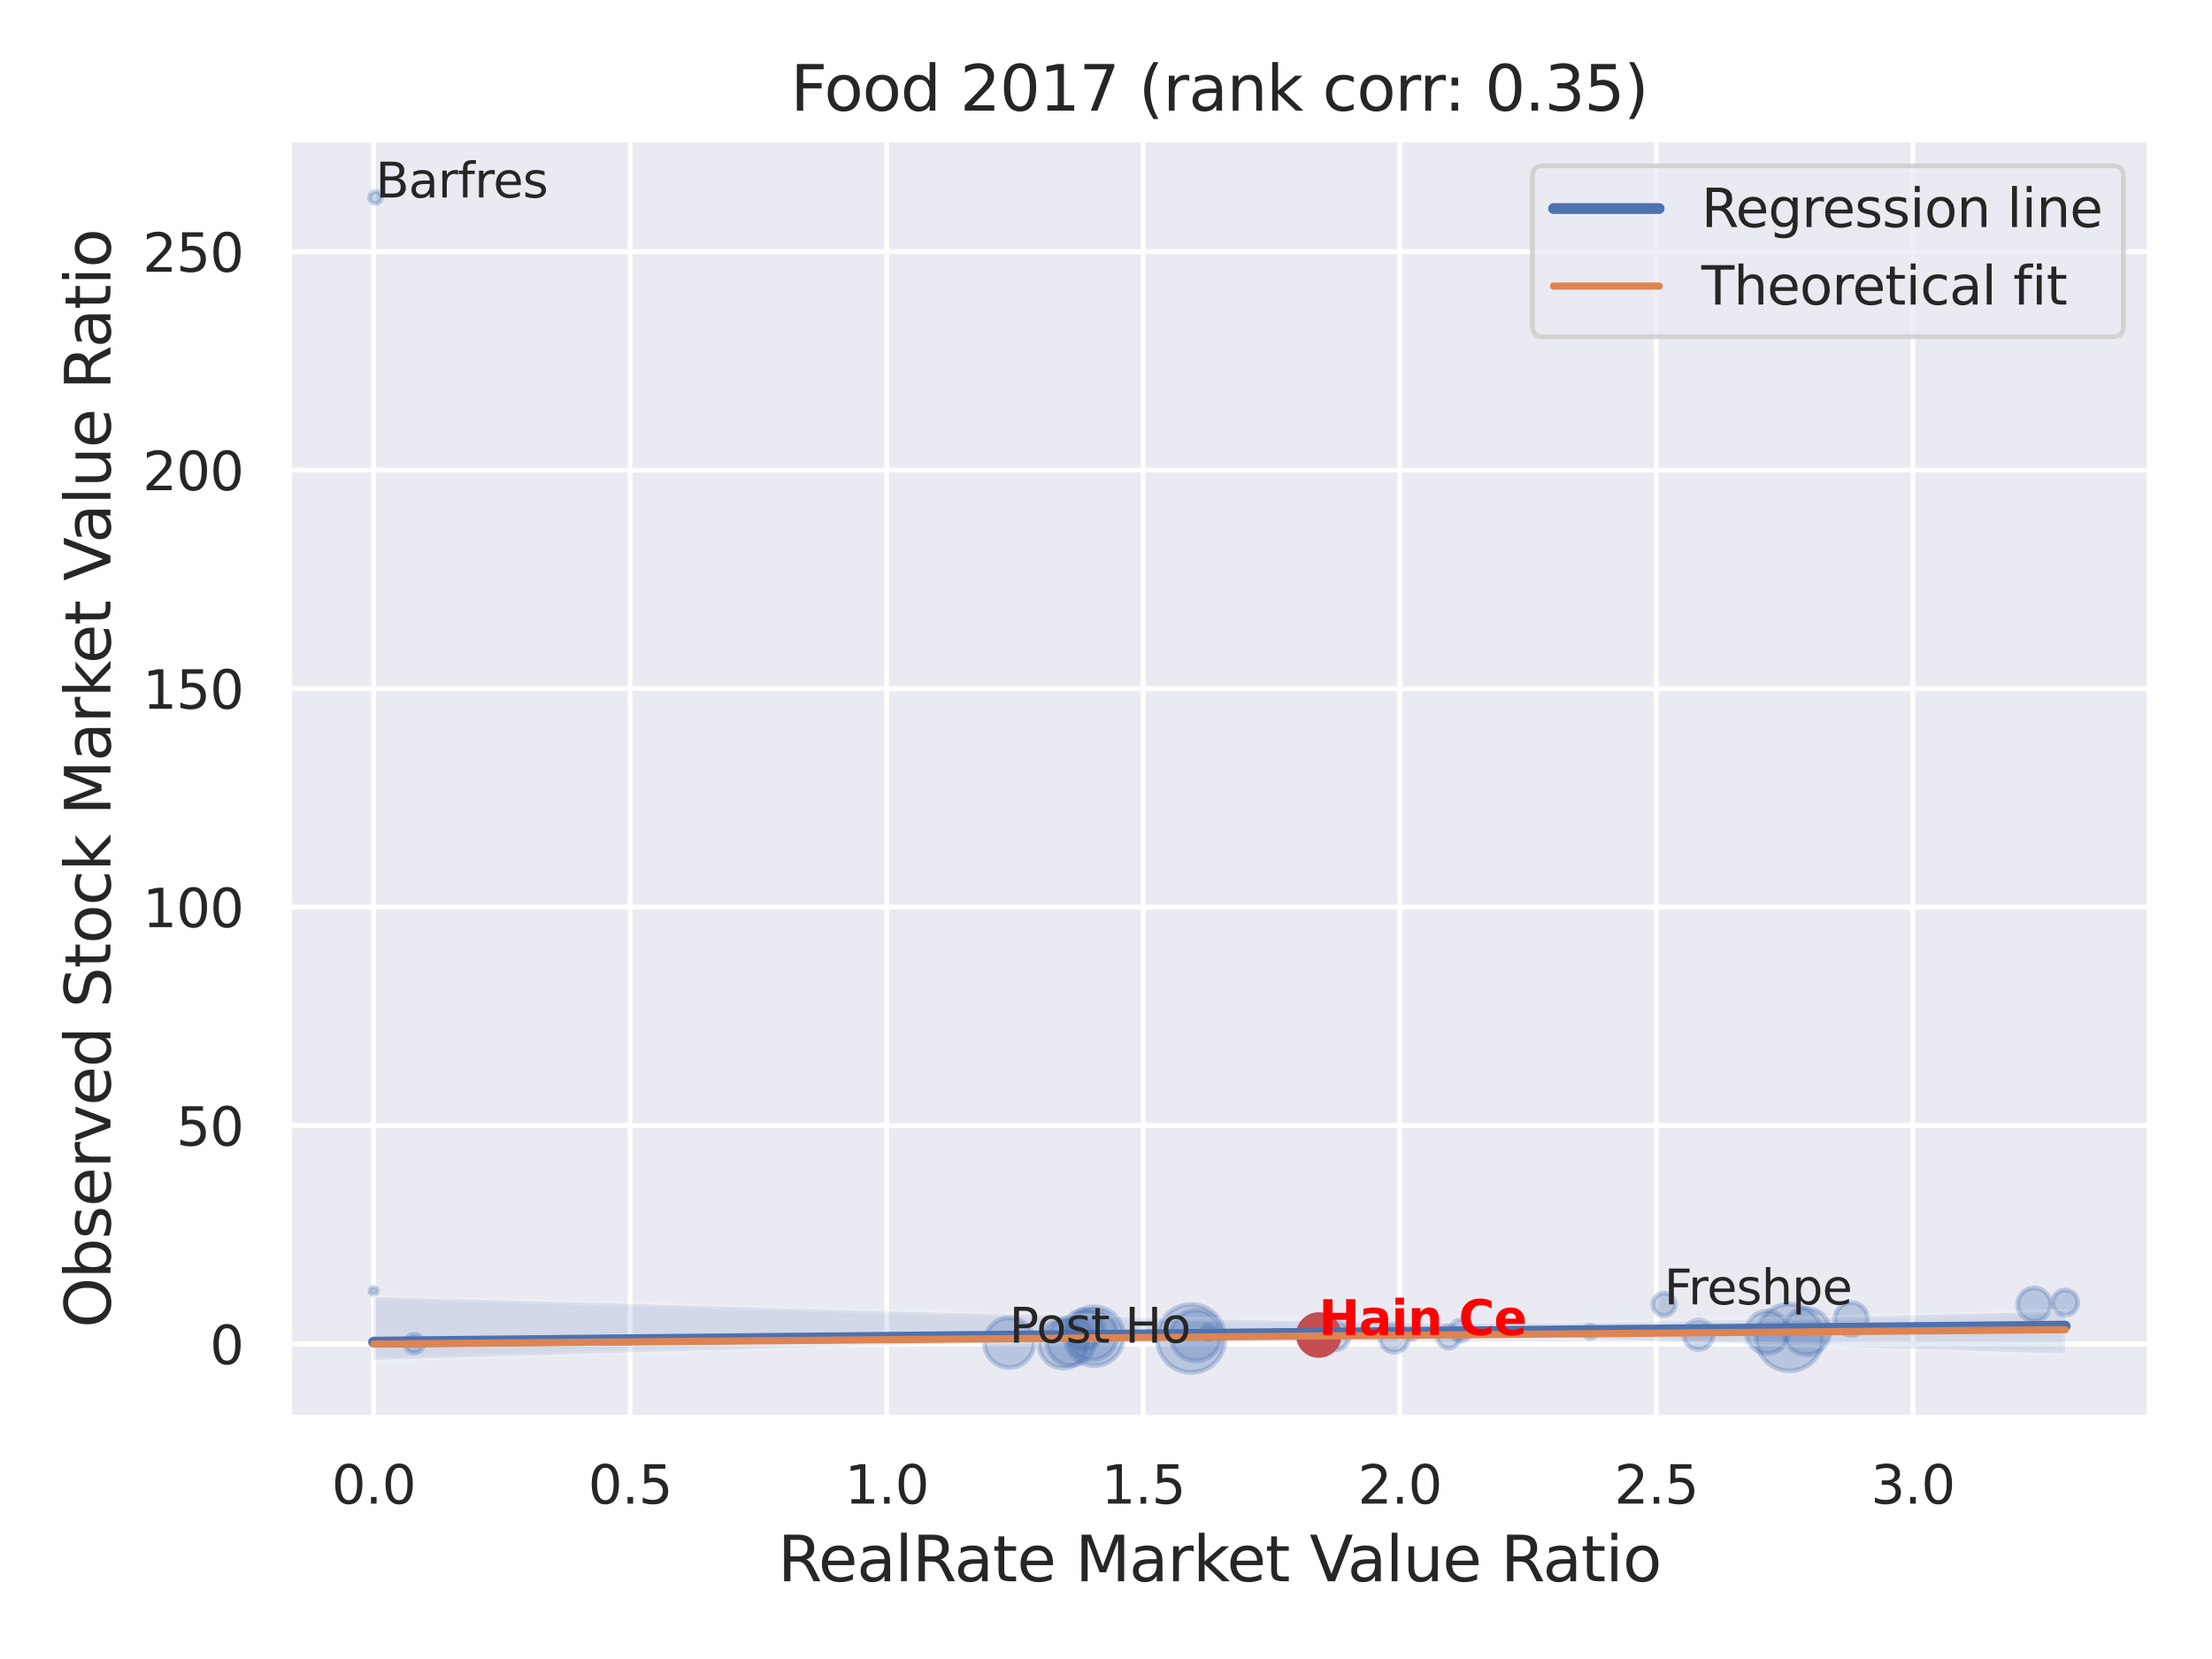 <?xml version="1.0" encoding="utf-8" standalone="no"?>
<!DOCTYPE svg PUBLIC "-//W3C//DTD SVG 1.1//EN"
  "http://www.w3.org/Graphics/SVG/1.1/DTD/svg11.dtd">
<svg xmlns:xlink="http://www.w3.org/1999/xlink" width="460.8pt" height="345.6pt" viewBox="0 0 460.8 345.6" xmlns="http://www.w3.org/2000/svg" version="1.1">
 <defs>
  <style type="text/css">*{stroke-linejoin: round; stroke-linecap: butt}</style>
 </defs>
 <g id="figure_1">
  <g id="patch_1">
   <path d="M 0 345.6 
L 460.8 345.6 
L 460.8 0 
L 0 0 
z
" style="fill: #ffffff"/>
  </g>
  <g id="axes_1">
   <g id="patch_2">
    <path d="M 60.21 295.38 
L 447.84 295.38 
L 447.84 29.04 
L 60.21 29.04 
z
" style="fill: #eaeaf2"/>
   </g>
   <g id="matplotlib.axis_1">
    <g id="xtick_1">
     <g id="line2d_1">
      <path d="M 77.83 295.38 
L 77.83 29.04 
" clip-path="url(#pb8ec67cb0b)" style="fill: none; stroke: #ffffff; stroke-linecap: round"/>
     </g>
     <g id="text_1">
      <!-- 0.0 -->
      <g style="fill: #262626" transform="translate(69.083 313.238) scale(0.11 -0.11)">
       <defs>
        <path id="DejaVuSans-30" d="M 2034 4250 
Q 1547 4250 1301 3770 
Q 1056 3291 1056 2328 
Q 1056 1369 1301 889 
Q 1547 409 2034 409 
Q 2525 409 2770 889 
Q 3016 1369 3016 2328 
Q 3016 3291 2770 3770 
Q 2525 4250 2034 4250 
z
M 2034 4750 
Q 2819 4750 3233 4129 
Q 3647 3509 3647 2328 
Q 3647 1150 3233 529 
Q 2819 -91 2034 -91 
Q 1250 -91 836 529 
Q 422 1150 422 2328 
Q 422 3509 836 4129 
Q 1250 4750 2034 4750 
z
" transform="scale(0.016)"/>
        <path id="DejaVuSans-2e" d="M 684 794 
L 1344 794 
L 1344 0 
L 684 0 
L 684 794 
z
" transform="scale(0.016)"/>
       </defs>
       <use xlink:href="#DejaVuSans-30"/>
       <use xlink:href="#DejaVuSans-2e" x="63.623"/>
       <use xlink:href="#DejaVuSans-30" x="95.41"/>
      </g>
     </g>
    </g>
    <g id="xtick_2">
     <g id="line2d_2">
      <path d="M 131.271 295.38 
L 131.271 29.04 
" clip-path="url(#pb8ec67cb0b)" style="fill: none; stroke: #ffffff; stroke-linecap: round"/>
     </g>
     <g id="text_2">
      <!-- 0.5 -->
      <g style="fill: #262626" transform="translate(122.524 313.238) scale(0.11 -0.11)">
       <defs>
        <path id="DejaVuSans-35" d="M 691 4666 
L 3169 4666 
L 3169 4134 
L 1269 4134 
L 1269 2991 
Q 1406 3038 1543 3061 
Q 1681 3084 1819 3084 
Q 2600 3084 3056 2656 
Q 3513 2228 3513 1497 
Q 3513 744 3044 326 
Q 2575 -91 1722 -91 
Q 1428 -91 1123 -41 
Q 819 9 494 109 
L 494 744 
Q 775 591 1075 516 
Q 1375 441 1709 441 
Q 2250 441 2565 725 
Q 2881 1009 2881 1497 
Q 2881 1984 2565 2268 
Q 2250 2553 1709 2553 
Q 1456 2553 1204 2497 
Q 953 2441 691 2322 
L 691 4666 
z
" transform="scale(0.016)"/>
       </defs>
       <use xlink:href="#DejaVuSans-30"/>
       <use xlink:href="#DejaVuSans-2e" x="63.623"/>
       <use xlink:href="#DejaVuSans-35" x="95.41"/>
      </g>
     </g>
    </g>
    <g id="xtick_3">
     <g id="line2d_3">
      <path d="M 184.712 295.38 
L 184.712 29.04 
" clip-path="url(#pb8ec67cb0b)" style="fill: none; stroke: #ffffff; stroke-linecap: round"/>
     </g>
     <g id="text_3">
      <!-- 1.0 -->
      <g style="fill: #262626" transform="translate(175.965 313.238) scale(0.11 -0.11)">
       <defs>
        <path id="DejaVuSans-31" d="M 794 531 
L 1825 531 
L 1825 4091 
L 703 3866 
L 703 4441 
L 1819 4666 
L 2450 4666 
L 2450 531 
L 3481 531 
L 3481 0 
L 794 0 
L 794 531 
z
" transform="scale(0.016)"/>
       </defs>
       <use xlink:href="#DejaVuSans-31"/>
       <use xlink:href="#DejaVuSans-2e" x="63.623"/>
       <use xlink:href="#DejaVuSans-30" x="95.41"/>
      </g>
     </g>
    </g>
    <g id="xtick_4">
     <g id="line2d_4">
      <path d="M 238.153 295.38 
L 238.153 29.04 
" clip-path="url(#pb8ec67cb0b)" style="fill: none; stroke: #ffffff; stroke-linecap: round"/>
     </g>
     <g id="text_4">
      <!-- 1.5 -->
      <g style="fill: #262626" transform="translate(229.406 313.238) scale(0.11 -0.11)">
       <use xlink:href="#DejaVuSans-31"/>
       <use xlink:href="#DejaVuSans-2e" x="63.623"/>
       <use xlink:href="#DejaVuSans-35" x="95.41"/>
      </g>
     </g>
    </g>
    <g id="xtick_5">
     <g id="line2d_5">
      <path d="M 291.594 295.38 
L 291.594 29.04 
" clip-path="url(#pb8ec67cb0b)" style="fill: none; stroke: #ffffff; stroke-linecap: round"/>
     </g>
     <g id="text_5">
      <!-- 2.0 -->
      <g style="fill: #262626" transform="translate(282.847 313.238) scale(0.11 -0.11)">
       <defs>
        <path id="DejaVuSans-32" d="M 1228 531 
L 3431 531 
L 3431 0 
L 469 0 
L 469 531 
Q 828 903 1448 1529 
Q 2069 2156 2228 2338 
Q 2531 2678 2651 2914 
Q 2772 3150 2772 3378 
Q 2772 3750 2511 3984 
Q 2250 4219 1831 4219 
Q 1534 4219 1204 4116 
Q 875 4013 500 3803 
L 500 4441 
Q 881 4594 1212 4672 
Q 1544 4750 1819 4750 
Q 2544 4750 2975 4387 
Q 3406 4025 3406 3419 
Q 3406 3131 3298 2873 
Q 3191 2616 2906 2266 
Q 2828 2175 2409 1742 
Q 1991 1309 1228 531 
z
" transform="scale(0.016)"/>
       </defs>
       <use xlink:href="#DejaVuSans-32"/>
       <use xlink:href="#DejaVuSans-2e" x="63.623"/>
       <use xlink:href="#DejaVuSans-30" x="95.41"/>
      </g>
     </g>
    </g>
    <g id="xtick_6">
     <g id="line2d_6">
      <path d="M 345.035 295.38 
L 345.035 29.04 
" clip-path="url(#pb8ec67cb0b)" style="fill: none; stroke: #ffffff; stroke-linecap: round"/>
     </g>
     <g id="text_6">
      <!-- 2.5 -->
      <g style="fill: #262626" transform="translate(336.288 313.238) scale(0.11 -0.11)">
       <use xlink:href="#DejaVuSans-32"/>
       <use xlink:href="#DejaVuSans-2e" x="63.623"/>
       <use xlink:href="#DejaVuSans-35" x="95.41"/>
      </g>
     </g>
    </g>
    <g id="xtick_7">
     <g id="line2d_7">
      <path d="M 398.476 295.38 
L 398.476 29.04 
" clip-path="url(#pb8ec67cb0b)" style="fill: none; stroke: #ffffff; stroke-linecap: round"/>
     </g>
     <g id="text_7">
      <!-- 3.0 -->
      <g style="fill: #262626" transform="translate(389.729 313.238) scale(0.11 -0.11)">
       <defs>
        <path id="DejaVuSans-33" d="M 2597 2516 
Q 3050 2419 3304 2112 
Q 3559 1806 3559 1356 
Q 3559 666 3084 287 
Q 2609 -91 1734 -91 
Q 1441 -91 1130 -33 
Q 819 25 488 141 
L 488 750 
Q 750 597 1062 519 
Q 1375 441 1716 441 
Q 2309 441 2620 675 
Q 2931 909 2931 1356 
Q 2931 1769 2642 2001 
Q 2353 2234 1838 2234 
L 1294 2234 
L 1294 2753 
L 1863 2753 
Q 2328 2753 2575 2939 
Q 2822 3125 2822 3475 
Q 2822 3834 2567 4026 
Q 2313 4219 1838 4219 
Q 1578 4219 1281 4162 
Q 984 4106 628 3988 
L 628 4550 
Q 988 4650 1302 4700 
Q 1616 4750 1894 4750 
Q 2613 4750 3031 4423 
Q 3450 4097 3450 3541 
Q 3450 3153 3228 2886 
Q 3006 2619 2597 2516 
z
" transform="scale(0.016)"/>
       </defs>
       <use xlink:href="#DejaVuSans-33"/>
       <use xlink:href="#DejaVuSans-2e" x="63.623"/>
       <use xlink:href="#DejaVuSans-30" x="95.41"/>
      </g>
     </g>
    </g>
    <g id="text_8">
     <!-- RealRate Market Value Ratio -->
     <g style="fill: #262626" transform="translate(162.039 329.404) scale(0.13 -0.13)">
      <defs>
       <path id="DejaVuSans-52" d="M 2841 2188 
Q 3044 2119 3236 1894 
Q 3428 1669 3622 1275 
L 4263 0 
L 3584 0 
L 2988 1197 
Q 2756 1666 2539 1819 
Q 2322 1972 1947 1972 
L 1259 1972 
L 1259 0 
L 628 0 
L 628 4666 
L 2053 4666 
Q 2853 4666 3247 4331 
Q 3641 3997 3641 3322 
Q 3641 2881 3436 2590 
Q 3231 2300 2841 2188 
z
M 1259 4147 
L 1259 2491 
L 2053 2491 
Q 2509 2491 2742 2702 
Q 2975 2913 2975 3322 
Q 2975 3731 2742 3939 
Q 2509 4147 2053 4147 
L 1259 4147 
z
" transform="scale(0.016)"/>
       <path id="DejaVuSans-65" d="M 3597 1894 
L 3597 1613 
L 953 1613 
Q 991 1019 1311 708 
Q 1631 397 2203 397 
Q 2534 397 2845 478 
Q 3156 559 3463 722 
L 3463 178 
Q 3153 47 2828 -22 
Q 2503 -91 2169 -91 
Q 1331 -91 842 396 
Q 353 884 353 1716 
Q 353 2575 817 3079 
Q 1281 3584 2069 3584 
Q 2775 3584 3186 3129 
Q 3597 2675 3597 1894 
z
M 3022 2063 
Q 3016 2534 2758 2815 
Q 2500 3097 2075 3097 
Q 1594 3097 1305 2825 
Q 1016 2553 972 2059 
L 3022 2063 
z
" transform="scale(0.016)"/>
       <path id="DejaVuSans-61" d="M 2194 1759 
Q 1497 1759 1228 1600 
Q 959 1441 959 1056 
Q 959 750 1161 570 
Q 1363 391 1709 391 
Q 2188 391 2477 730 
Q 2766 1069 2766 1631 
L 2766 1759 
L 2194 1759 
z
M 3341 1997 
L 3341 0 
L 2766 0 
L 2766 531 
Q 2569 213 2275 61 
Q 1981 -91 1556 -91 
Q 1019 -91 701 211 
Q 384 513 384 1019 
Q 384 1609 779 1909 
Q 1175 2209 1959 2209 
L 2766 2209 
L 2766 2266 
Q 2766 2663 2505 2880 
Q 2244 3097 1772 3097 
Q 1472 3097 1187 3025 
Q 903 2953 641 2809 
L 641 3341 
Q 956 3463 1253 3523 
Q 1550 3584 1831 3584 
Q 2591 3584 2966 3190 
Q 3341 2797 3341 1997 
z
" transform="scale(0.016)"/>
       <path id="DejaVuSans-6c" d="M 603 4863 
L 1178 4863 
L 1178 0 
L 603 0 
L 603 4863 
z
" transform="scale(0.016)"/>
       <path id="DejaVuSans-74" d="M 1172 4494 
L 1172 3500 
L 2356 3500 
L 2356 3053 
L 1172 3053 
L 1172 1153 
Q 1172 725 1289 603 
Q 1406 481 1766 481 
L 2356 481 
L 2356 0 
L 1766 0 
Q 1100 0 847 248 
Q 594 497 594 1153 
L 594 3053 
L 172 3053 
L 172 3500 
L 594 3500 
L 594 4494 
L 1172 4494 
z
" transform="scale(0.016)"/>
       <path id="DejaVuSans-20" transform="scale(0.016)"/>
       <path id="DejaVuSans-4d" d="M 628 4666 
L 1569 4666 
L 2759 1491 
L 3956 4666 
L 4897 4666 
L 4897 0 
L 4281 0 
L 4281 4097 
L 3078 897 
L 2444 897 
L 1241 4097 
L 1241 0 
L 628 0 
L 628 4666 
z
" transform="scale(0.016)"/>
       <path id="DejaVuSans-72" d="M 2631 2963 
Q 2534 3019 2420 3045 
Q 2306 3072 2169 3072 
Q 1681 3072 1420 2755 
Q 1159 2438 1159 1844 
L 1159 0 
L 581 0 
L 581 3500 
L 1159 3500 
L 1159 2956 
Q 1341 3275 1631 3429 
Q 1922 3584 2338 3584 
Q 2397 3584 2469 3576 
Q 2541 3569 2628 3553 
L 2631 2963 
z
" transform="scale(0.016)"/>
       <path id="DejaVuSans-6b" d="M 581 4863 
L 1159 4863 
L 1159 1991 
L 2875 3500 
L 3609 3500 
L 1753 1863 
L 3688 0 
L 2938 0 
L 1159 1709 
L 1159 0 
L 581 0 
L 581 4863 
z
" transform="scale(0.016)"/>
       <path id="DejaVuSans-56" d="M 1831 0 
L 50 4666 
L 709 4666 
L 2188 738 
L 3669 4666 
L 4325 4666 
L 2547 0 
L 1831 0 
z
" transform="scale(0.016)"/>
       <path id="DejaVuSans-75" d="M 544 1381 
L 544 3500 
L 1119 3500 
L 1119 1403 
Q 1119 906 1312 657 
Q 1506 409 1894 409 
Q 2359 409 2629 706 
Q 2900 1003 2900 1516 
L 2900 3500 
L 3475 3500 
L 3475 0 
L 2900 0 
L 2900 538 
Q 2691 219 2414 64 
Q 2138 -91 1772 -91 
Q 1169 -91 856 284 
Q 544 659 544 1381 
z
M 1991 3584 
L 1991 3584 
z
" transform="scale(0.016)"/>
       <path id="DejaVuSans-69" d="M 603 3500 
L 1178 3500 
L 1178 0 
L 603 0 
L 603 3500 
z
M 603 4863 
L 1178 4863 
L 1178 4134 
L 603 4134 
L 603 4863 
z
" transform="scale(0.016)"/>
       <path id="DejaVuSans-6f" d="M 1959 3097 
Q 1497 3097 1228 2736 
Q 959 2375 959 1747 
Q 959 1119 1226 758 
Q 1494 397 1959 397 
Q 2419 397 2687 759 
Q 2956 1122 2956 1747 
Q 2956 2369 2687 2733 
Q 2419 3097 1959 3097 
z
M 1959 3584 
Q 2709 3584 3137 3096 
Q 3566 2609 3566 1747 
Q 3566 888 3137 398 
Q 2709 -91 1959 -91 
Q 1206 -91 779 398 
Q 353 888 353 1747 
Q 353 2609 779 3096 
Q 1206 3584 1959 3584 
z
" transform="scale(0.016)"/>
      </defs>
      <use xlink:href="#DejaVuSans-52"/>
      <use xlink:href="#DejaVuSans-65" x="64.982"/>
      <use xlink:href="#DejaVuSans-61" x="126.506"/>
      <use xlink:href="#DejaVuSans-6c" x="187.785"/>
      <use xlink:href="#DejaVuSans-52" x="215.568"/>
      <use xlink:href="#DejaVuSans-61" x="282.801"/>
      <use xlink:href="#DejaVuSans-74" x="344.08"/>
      <use xlink:href="#DejaVuSans-65" x="383.289"/>
      <use xlink:href="#DejaVuSans-20" x="444.812"/>
      <use xlink:href="#DejaVuSans-4d" x="476.6"/>
      <use xlink:href="#DejaVuSans-61" x="562.879"/>
      <use xlink:href="#DejaVuSans-72" x="624.158"/>
      <use xlink:href="#DejaVuSans-6b" x="665.271"/>
      <use xlink:href="#DejaVuSans-65" x="719.557"/>
      <use xlink:href="#DejaVuSans-74" x="781.08"/>
      <use xlink:href="#DejaVuSans-20" x="820.289"/>
      <use xlink:href="#DejaVuSans-56" x="852.076"/>
      <use xlink:href="#DejaVuSans-61" x="912.734"/>
      <use xlink:href="#DejaVuSans-6c" x="974.014"/>
      <use xlink:href="#DejaVuSans-75" x="1001.797"/>
      <use xlink:href="#DejaVuSans-65" x="1065.176"/>
      <use xlink:href="#DejaVuSans-20" x="1126.699"/>
      <use xlink:href="#DejaVuSans-52" x="1158.486"/>
      <use xlink:href="#DejaVuSans-61" x="1225.719"/>
      <use xlink:href="#DejaVuSans-74" x="1286.998"/>
      <use xlink:href="#DejaVuSans-69" x="1326.207"/>
      <use xlink:href="#DejaVuSans-6f" x="1353.99"/>
     </g>
    </g>
   </g>
   <g id="matplotlib.axis_2">
    <g id="ytick_1">
     <g id="line2d_8">
      <path d="M 60.21 279.993 
L 447.84 279.993 
" clip-path="url(#pb8ec67cb0b)" style="fill: none; stroke: #ffffff; stroke-linecap: round"/>
     </g>
     <g id="text_9">
      <!-- 0 -->
      <g style="fill: #262626" transform="translate(43.711 284.173) scale(0.11 -0.11)">
       <use xlink:href="#DejaVuSans-30"/>
      </g>
     </g>
    </g>
    <g id="ytick_2">
     <g id="line2d_9">
      <path d="M 60.21 234.48 
L 447.84 234.48 
" clip-path="url(#pb8ec67cb0b)" style="fill: none; stroke: #ffffff; stroke-linecap: round"/>
     </g>
     <g id="text_10">
      <!-- 50 -->
      <g style="fill: #262626" transform="translate(36.712 238.659) scale(0.11 -0.11)">
       <use xlink:href="#DejaVuSans-35"/>
       <use xlink:href="#DejaVuSans-30" x="63.623"/>
      </g>
     </g>
    </g>
    <g id="ytick_3">
     <g id="line2d_10">
      <path d="M 60.21 188.966 
L 447.84 188.966 
" clip-path="url(#pb8ec67cb0b)" style="fill: none; stroke: #ffffff; stroke-linecap: round"/>
     </g>
     <g id="text_11">
      <!-- 100 -->
      <g style="fill: #262626" transform="translate(29.714 193.146) scale(0.11 -0.11)">
       <use xlink:href="#DejaVuSans-31"/>
       <use xlink:href="#DejaVuSans-30" x="63.623"/>
       <use xlink:href="#DejaVuSans-30" x="127.246"/>
      </g>
     </g>
    </g>
    <g id="ytick_4">
     <g id="line2d_11">
      <path d="M 60.21 143.453 
L 447.84 143.453 
" clip-path="url(#pb8ec67cb0b)" style="fill: none; stroke: #ffffff; stroke-linecap: round"/>
     </g>
     <g id="text_12">
      <!-- 150 -->
      <g style="fill: #262626" transform="translate(29.714 147.632) scale(0.11 -0.11)">
       <use xlink:href="#DejaVuSans-31"/>
       <use xlink:href="#DejaVuSans-35" x="63.623"/>
       <use xlink:href="#DejaVuSans-30" x="127.246"/>
      </g>
     </g>
    </g>
    <g id="ytick_5">
     <g id="line2d_12">
      <path d="M 60.21 97.94 
L 447.84 97.94 
" clip-path="url(#pb8ec67cb0b)" style="fill: none; stroke: #ffffff; stroke-linecap: round"/>
     </g>
     <g id="text_13">
      <!-- 200 -->
      <g style="fill: #262626" transform="translate(29.714 102.119) scale(0.11 -0.11)">
       <use xlink:href="#DejaVuSans-32"/>
       <use xlink:href="#DejaVuSans-30" x="63.623"/>
       <use xlink:href="#DejaVuSans-30" x="127.246"/>
      </g>
     </g>
    </g>
    <g id="ytick_6">
     <g id="line2d_13">
      <path d="M 60.21 52.426 
L 447.84 52.426 
" clip-path="url(#pb8ec67cb0b)" style="fill: none; stroke: #ffffff; stroke-linecap: round"/>
     </g>
     <g id="text_14">
      <!-- 250 -->
      <g style="fill: #262626" transform="translate(29.714 56.605) scale(0.11 -0.11)">
       <use xlink:href="#DejaVuSans-32"/>
       <use xlink:href="#DejaVuSans-35" x="63.623"/>
       <use xlink:href="#DejaVuSans-30" x="127.246"/>
      </g>
     </g>
    </g>
    <g id="text_15">
     <!-- Observed Stock Market Value Ratio -->
     <g style="fill: #262626" transform="translate(23.01 276.612) rotate(-90) scale(0.13 -0.13)">
      <defs>
       <path id="DejaVuSans-4f" d="M 2522 4238 
Q 1834 4238 1429 3725 
Q 1025 3213 1025 2328 
Q 1025 1447 1429 934 
Q 1834 422 2522 422 
Q 3209 422 3611 934 
Q 4013 1447 4013 2328 
Q 4013 3213 3611 3725 
Q 3209 4238 2522 4238 
z
M 2522 4750 
Q 3503 4750 4090 4092 
Q 4678 3434 4678 2328 
Q 4678 1225 4090 567 
Q 3503 -91 2522 -91 
Q 1538 -91 948 565 
Q 359 1222 359 2328 
Q 359 3434 948 4092 
Q 1538 4750 2522 4750 
z
" transform="scale(0.016)"/>
       <path id="DejaVuSans-62" d="M 3116 1747 
Q 3116 2381 2855 2742 
Q 2594 3103 2138 3103 
Q 1681 3103 1420 2742 
Q 1159 2381 1159 1747 
Q 1159 1113 1420 752 
Q 1681 391 2138 391 
Q 2594 391 2855 752 
Q 3116 1113 3116 1747 
z
M 1159 2969 
Q 1341 3281 1617 3432 
Q 1894 3584 2278 3584 
Q 2916 3584 3314 3078 
Q 3713 2572 3713 1747 
Q 3713 922 3314 415 
Q 2916 -91 2278 -91 
Q 1894 -91 1617 61 
Q 1341 213 1159 525 
L 1159 0 
L 581 0 
L 581 4863 
L 1159 4863 
L 1159 2969 
z
" transform="scale(0.016)"/>
       <path id="DejaVuSans-73" d="M 2834 3397 
L 2834 2853 
Q 2591 2978 2328 3040 
Q 2066 3103 1784 3103 
Q 1356 3103 1142 2972 
Q 928 2841 928 2578 
Q 928 2378 1081 2264 
Q 1234 2150 1697 2047 
L 1894 2003 
Q 2506 1872 2764 1633 
Q 3022 1394 3022 966 
Q 3022 478 2636 193 
Q 2250 -91 1575 -91 
Q 1294 -91 989 -36 
Q 684 19 347 128 
L 347 722 
Q 666 556 975 473 
Q 1284 391 1588 391 
Q 1994 391 2212 530 
Q 2431 669 2431 922 
Q 2431 1156 2273 1281 
Q 2116 1406 1581 1522 
L 1381 1569 
Q 847 1681 609 1914 
Q 372 2147 372 2553 
Q 372 3047 722 3315 
Q 1072 3584 1716 3584 
Q 2034 3584 2315 3537 
Q 2597 3491 2834 3397 
z
" transform="scale(0.016)"/>
       <path id="DejaVuSans-76" d="M 191 3500 
L 800 3500 
L 1894 563 
L 2988 3500 
L 3597 3500 
L 2284 0 
L 1503 0 
L 191 3500 
z
" transform="scale(0.016)"/>
       <path id="DejaVuSans-64" d="M 2906 2969 
L 2906 4863 
L 3481 4863 
L 3481 0 
L 2906 0 
L 2906 525 
Q 2725 213 2448 61 
Q 2172 -91 1784 -91 
Q 1150 -91 751 415 
Q 353 922 353 1747 
Q 353 2572 751 3078 
Q 1150 3584 1784 3584 
Q 2172 3584 2448 3432 
Q 2725 3281 2906 2969 
z
M 947 1747 
Q 947 1113 1208 752 
Q 1469 391 1925 391 
Q 2381 391 2643 752 
Q 2906 1113 2906 1747 
Q 2906 2381 2643 2742 
Q 2381 3103 1925 3103 
Q 1469 3103 1208 2742 
Q 947 2381 947 1747 
z
" transform="scale(0.016)"/>
       <path id="DejaVuSans-53" d="M 3425 4513 
L 3425 3897 
Q 3066 4069 2747 4153 
Q 2428 4238 2131 4238 
Q 1616 4238 1336 4038 
Q 1056 3838 1056 3469 
Q 1056 3159 1242 3001 
Q 1428 2844 1947 2747 
L 2328 2669 
Q 3034 2534 3370 2195 
Q 3706 1856 3706 1288 
Q 3706 609 3251 259 
Q 2797 -91 1919 -91 
Q 1588 -91 1214 -16 
Q 841 59 441 206 
L 441 856 
Q 825 641 1194 531 
Q 1563 422 1919 422 
Q 2459 422 2753 634 
Q 3047 847 3047 1241 
Q 3047 1584 2836 1778 
Q 2625 1972 2144 2069 
L 1759 2144 
Q 1053 2284 737 2584 
Q 422 2884 422 3419 
Q 422 4038 858 4394 
Q 1294 4750 2059 4750 
Q 2388 4750 2728 4690 
Q 3069 4631 3425 4513 
z
" transform="scale(0.016)"/>
       <path id="DejaVuSans-63" d="M 3122 3366 
L 3122 2828 
Q 2878 2963 2633 3030 
Q 2388 3097 2138 3097 
Q 1578 3097 1268 2742 
Q 959 2388 959 1747 
Q 959 1106 1268 751 
Q 1578 397 2138 397 
Q 2388 397 2633 464 
Q 2878 531 3122 666 
L 3122 134 
Q 2881 22 2623 -34 
Q 2366 -91 2075 -91 
Q 1284 -91 818 406 
Q 353 903 353 1747 
Q 353 2603 823 3093 
Q 1294 3584 2113 3584 
Q 2378 3584 2631 3529 
Q 2884 3475 3122 3366 
z
" transform="scale(0.016)"/>
      </defs>
      <use xlink:href="#DejaVuSans-4f"/>
      <use xlink:href="#DejaVuSans-62" x="78.711"/>
      <use xlink:href="#DejaVuSans-73" x="142.188"/>
      <use xlink:href="#DejaVuSans-65" x="194.287"/>
      <use xlink:href="#DejaVuSans-72" x="255.811"/>
      <use xlink:href="#DejaVuSans-76" x="296.924"/>
      <use xlink:href="#DejaVuSans-65" x="356.104"/>
      <use xlink:href="#DejaVuSans-64" x="417.627"/>
      <use xlink:href="#DejaVuSans-20" x="481.104"/>
      <use xlink:href="#DejaVuSans-53" x="512.891"/>
      <use xlink:href="#DejaVuSans-74" x="576.367"/>
      <use xlink:href="#DejaVuSans-6f" x="615.576"/>
      <use xlink:href="#DejaVuSans-63" x="676.758"/>
      <use xlink:href="#DejaVuSans-6b" x="731.738"/>
      <use xlink:href="#DejaVuSans-20" x="789.648"/>
      <use xlink:href="#DejaVuSans-4d" x="821.436"/>
      <use xlink:href="#DejaVuSans-61" x="907.715"/>
      <use xlink:href="#DejaVuSans-72" x="968.994"/>
      <use xlink:href="#DejaVuSans-6b" x="1010.107"/>
      <use xlink:href="#DejaVuSans-65" x="1064.393"/>
      <use xlink:href="#DejaVuSans-74" x="1125.916"/>
      <use xlink:href="#DejaVuSans-20" x="1165.125"/>
      <use xlink:href="#DejaVuSans-56" x="1196.912"/>
      <use xlink:href="#DejaVuSans-61" x="1257.57"/>
      <use xlink:href="#DejaVuSans-6c" x="1318.85"/>
      <use xlink:href="#DejaVuSans-75" x="1346.633"/>
      <use xlink:href="#DejaVuSans-65" x="1410.012"/>
      <use xlink:href="#DejaVuSans-20" x="1471.535"/>
      <use xlink:href="#DejaVuSans-52" x="1503.322"/>
      <use xlink:href="#DejaVuSans-61" x="1570.555"/>
      <use xlink:href="#DejaVuSans-74" x="1631.834"/>
      <use xlink:href="#DejaVuSans-69" x="1671.043"/>
      <use xlink:href="#DejaVuSans-6f" x="1698.826"/>
     </g>
    </g>
   </g>
   <g id="PathCollection_1">
    <path d="M 301.778 280.835 
C 302.402 280.835 303 280.587 303.441 280.146 
C 303.882 279.705 304.13 279.107 304.13 278.483 
C 304.13 277.859 303.882 277.261 303.441 276.82 
C 303 276.379 302.402 276.131 301.778 276.131 
C 301.155 276.131 300.556 276.379 300.115 276.82 
C 299.674 277.261 299.427 277.859 299.427 278.483 
C 299.427 279.107 299.674 279.705 300.115 280.146 
C 300.556 280.587 301.155 280.835 301.778 280.835 
z
" clip-path="url(#pb8ec67cb0b)" style="fill: #4c72b0; fill-opacity: 0.3; stroke: #4c72b0; stroke-opacity: 0.3"/>
    <path d="M 227.549 283.286 
C 228.933 283.286 230.261 282.736 231.239 281.757 
C 232.218 280.778 232.768 279.451 232.768 278.067 
C 232.768 276.682 232.218 275.355 231.239 274.376 
C 230.261 273.397 228.933 272.848 227.549 272.848 
C 226.165 272.848 224.837 273.397 223.859 274.376 
C 222.88 275.355 222.33 276.682 222.33 278.067 
C 222.33 279.451 222.88 280.778 223.859 281.757 
C 224.837 282.736 226.165 283.286 227.549 283.286 
z
" clip-path="url(#pb8ec67cb0b)" style="fill: #4c72b0; fill-opacity: 0.3; stroke: #4c72b0; stroke-opacity: 0.3"/>
    <path d="M 249.118 283.483 
C 250.518 283.483 251.861 282.927 252.851 281.937 
C 253.841 280.947 254.397 279.604 254.397 278.204 
C 254.397 276.804 253.841 275.461 252.851 274.472 
C 251.861 273.482 250.518 272.925 249.118 272.925 
C 247.718 272.925 246.375 273.482 245.385 274.472 
C 244.395 275.461 243.839 276.804 243.839 278.204 
C 243.839 279.604 244.395 280.947 245.385 281.937 
C 246.375 282.927 247.718 283.483 249.118 283.483 
z
" clip-path="url(#pb8ec67cb0b)" style="fill: #4c72b0; fill-opacity: 0.3; stroke: #4c72b0; stroke-opacity: 0.3"/>
    <path d="M 278.105 281.207 
C 278.899 281.207 279.66 280.892 280.221 280.33 
C 280.782 279.769 281.097 279.008 281.097 278.215 
C 281.097 277.421 280.782 276.66 280.221 276.099 
C 279.66 275.538 278.899 275.223 278.105 275.223 
C 277.312 275.223 276.551 275.538 275.99 276.099 
C 275.429 276.66 275.113 277.421 275.113 278.215 
C 275.113 279.008 275.429 279.769 275.99 280.33 
C 276.551 280.892 277.312 281.207 278.105 281.207 
z
" clip-path="url(#pb8ec67cb0b)" style="fill: #4c72b0; fill-opacity: 0.3; stroke: #4c72b0; stroke-opacity: 0.3"/>
    <path d="M 227.951 284.482 
C 229.577 284.482 231.136 283.836 232.285 282.687 
C 233.435 281.537 234.081 279.978 234.081 278.352 
C 234.081 276.726 233.435 275.167 232.285 274.017 
C 231.136 272.868 229.577 272.222 227.951 272.222 
C 226.325 272.222 224.766 272.868 223.616 274.017 
C 222.467 275.167 221.821 276.726 221.821 278.352 
C 221.821 279.978 222.467 281.537 223.616 282.687 
C 224.766 283.836 226.325 284.482 227.951 284.482 
z
" clip-path="url(#pb8ec67cb0b)" style="fill: #4c72b0; fill-opacity: 0.3; stroke: #4c72b0; stroke-opacity: 0.3"/>
    <path d="M 225.843 281.017 
C 226.93 281.017 227.972 280.585 228.74 279.817 
C 229.508 279.049 229.94 278.007 229.94 276.92 
C 229.94 275.834 229.508 274.792 228.74 274.024 
C 227.972 273.256 226.93 272.824 225.843 272.824 
C 224.757 272.824 223.715 273.256 222.947 274.024 
C 222.179 274.792 221.747 275.834 221.747 276.92 
C 221.747 278.007 222.179 279.049 222.947 279.817 
C 223.715 280.585 224.757 281.017 225.843 281.017 
z
" clip-path="url(#pb8ec67cb0b)" style="fill: #4c72b0; fill-opacity: 0.3; stroke: #4c72b0; stroke-opacity: 0.3"/>
    <path d="M 423.749 275.185 
C 424.661 275.185 425.535 274.822 426.18 274.178 
C 426.824 273.533 427.187 272.659 427.187 271.747 
C 427.187 270.836 426.824 269.961 426.18 269.317 
C 425.535 268.672 424.661 268.31 423.749 268.31 
C 422.838 268.31 421.963 268.672 421.319 269.317 
C 420.674 269.961 420.312 270.836 420.312 271.747 
C 420.312 272.659 420.674 273.533 421.319 274.178 
C 421.963 274.822 422.838 275.185 423.749 275.185 
z
" clip-path="url(#pb8ec67cb0b)" style="fill: #4c72b0; fill-opacity: 0.3; stroke: #4c72b0; stroke-opacity: 0.3"/>
    <path d="M 221.47 284.988 
C 222.808 284.988 224.092 284.456 225.038 283.51 
C 225.984 282.564 226.516 281.281 226.516 279.942 
C 226.516 278.604 225.984 277.321 225.038 276.375 
C 224.092 275.428 222.808 274.897 221.47 274.897 
C 220.132 274.897 218.849 275.428 217.903 276.375 
C 216.956 277.321 216.425 278.604 216.425 279.942 
C 216.425 281.281 216.956 282.564 217.903 283.51 
C 218.849 284.456 220.132 284.988 221.47 284.988 
z
" clip-path="url(#pb8ec67cb0b)" style="fill: #4c72b0; fill-opacity: 0.3; stroke: #4c72b0; stroke-opacity: 0.3"/>
    <path d="M 353.841 281.13 
C 354.656 281.13 355.438 280.807 356.014 280.23 
C 356.59 279.654 356.914 278.873 356.914 278.058 
C 356.914 277.243 356.59 276.462 356.014 275.886 
C 355.438 275.31 354.656 274.986 353.841 274.986 
C 353.027 274.986 352.245 275.31 351.669 275.886 
C 351.093 276.462 350.769 277.243 350.769 278.058 
C 350.769 278.873 351.093 279.654 351.669 280.23 
C 352.245 280.807 353.027 281.13 353.841 281.13 
z
" clip-path="url(#pb8ec67cb0b)" style="fill: #4c72b0; fill-opacity: 0.3; stroke: #4c72b0; stroke-opacity: 0.3"/>
    <path d="M 372.789 285.567 
C 374.632 285.567 376.399 284.835 377.702 283.532 
C 379.005 282.229 379.737 280.462 379.737 278.619 
C 379.737 276.776 379.005 275.009 377.702 273.706 
C 376.399 272.403 374.632 271.671 372.789 271.671 
C 370.947 271.671 369.179 272.403 367.876 273.706 
C 366.573 275.009 365.841 276.776 365.841 278.619 
C 365.841 280.462 366.573 282.229 367.876 283.532 
C 369.179 284.835 370.947 285.567 372.789 285.567 
z
" clip-path="url(#pb8ec67cb0b)" style="fill: #4c72b0; fill-opacity: 0.3; stroke: #4c72b0; stroke-opacity: 0.3"/>
    <path d="M 331.256 278.828 
C 331.629 278.828 331.987 278.68 332.251 278.416 
C 332.514 278.153 332.662 277.795 332.662 277.422 
C 332.662 277.049 332.514 276.692 332.251 276.428 
C 331.987 276.164 331.629 276.016 331.256 276.016 
C 330.883 276.016 330.526 276.164 330.262 276.428 
C 329.998 276.692 329.85 277.049 329.85 277.422 
C 329.85 277.795 329.998 278.153 330.262 278.416 
C 330.526 278.68 330.883 278.828 331.256 278.828 
z
" clip-path="url(#pb8ec67cb0b)" style="fill: #4c72b0; fill-opacity: 0.3; stroke: #4c72b0; stroke-opacity: 0.3"/>
    <path d="M 385.648 278.171 
C 386.552 278.171 387.421 277.812 388.06 277.172 
C 388.7 276.532 389.06 275.664 389.06 274.759 
C 389.06 273.854 388.7 272.986 388.06 272.346 
C 387.421 271.706 386.552 271.346 385.648 271.346 
C 384.743 271.346 383.875 271.706 383.235 272.346 
C 382.595 272.986 382.235 273.854 382.235 274.759 
C 382.235 275.664 382.595 276.532 383.235 277.172 
C 383.875 277.812 384.743 278.171 385.648 278.171 
z
" clip-path="url(#pb8ec67cb0b)" style="fill: #4c72b0; fill-opacity: 0.3; stroke: #4c72b0; stroke-opacity: 0.3"/>
    <path d="M 304.261 279.371 
C 304.84 279.371 305.396 279.14 305.806 278.731 
C 306.216 278.321 306.446 277.765 306.446 277.185 
C 306.446 276.606 306.216 276.05 305.806 275.64 
C 305.396 275.23 304.84 275 304.261 275 
C 303.681 275 303.125 275.23 302.715 275.64 
C 302.305 276.05 302.075 276.606 302.075 277.185 
C 302.075 277.765 302.305 278.321 302.715 278.731 
C 303.125 279.14 303.681 279.371 304.261 279.371 
z
" clip-path="url(#pb8ec67cb0b)" style="fill: #4c72b0; fill-opacity: 0.3; stroke: #4c72b0; stroke-opacity: 0.3"/>
    <path d="M 430.22 273.97 
C 430.916 273.97 431.584 273.694 432.076 273.202 
C 432.568 272.71 432.844 272.042 432.844 271.346 
C 432.844 270.651 432.568 269.983 432.076 269.491 
C 431.584 268.999 430.916 268.723 430.22 268.723 
C 429.525 268.723 428.857 268.999 428.365 269.491 
C 427.873 269.983 427.597 270.651 427.597 271.346 
C 427.597 272.042 427.873 272.71 428.365 273.202 
C 428.857 273.694 429.525 273.97 430.22 273.97 
z
" clip-path="url(#pb8ec67cb0b)" style="fill: #4c72b0; fill-opacity: 0.3; stroke: #4c72b0; stroke-opacity: 0.3"/>
    <path d="M 274.714 282.348 
C 275.839 282.348 276.918 281.901 277.714 281.105 
C 278.509 280.31 278.956 279.231 278.956 278.106 
C 278.956 276.981 278.509 275.902 277.714 275.106 
C 276.918 274.311 275.839 273.864 274.714 273.864 
C 273.589 273.864 272.51 274.311 271.715 275.106 
C 270.919 275.902 270.473 276.981 270.473 278.106 
C 270.473 279.231 270.919 280.31 271.715 281.105 
C 272.51 281.901 273.589 282.348 274.714 282.348 
z
" clip-path="url(#pb8ec67cb0b)" style="fill: #4c72b0; fill-opacity: 0.3; stroke: #4c72b0; stroke-opacity: 0.3"/>
    <path d="M 290.451 281.698 
C 291.239 281.698 291.995 281.385 292.553 280.828 
C 293.11 280.27 293.423 279.514 293.423 278.726 
C 293.423 277.938 293.11 277.182 292.553 276.625 
C 291.995 276.068 291.239 275.754 290.451 275.754 
C 289.663 275.754 288.907 276.068 288.35 276.625 
C 287.793 277.182 287.479 277.938 287.479 278.726 
C 287.479 279.514 287.793 280.27 288.35 280.828 
C 288.907 281.385 289.663 281.698 290.451 281.698 
z
" clip-path="url(#pb8ec67cb0b)" style="fill: #4c72b0; fill-opacity: 0.3; stroke: #4c72b0; stroke-opacity: 0.3"/>
    <path d="M 376.352 282.195 
C 377.632 282.195 378.859 281.686 379.764 280.781 
C 380.669 279.876 381.178 278.648 381.178 277.368 
C 381.178 276.089 380.669 274.861 379.764 273.956 
C 378.859 273.051 377.632 272.542 376.352 272.542 
C 375.072 272.542 373.844 273.051 372.939 273.956 
C 372.034 274.861 371.526 276.089 371.526 277.368 
C 371.526 278.648 372.034 279.876 372.939 280.781 
C 373.844 281.686 375.072 282.195 376.352 282.195 
z
" clip-path="url(#pb8ec67cb0b)" style="fill: #4c72b0; fill-opacity: 0.3; stroke: #4c72b0; stroke-opacity: 0.3"/>
    <path d="M 251.753 279.049 
C 252.154 279.049 252.539 278.889 252.823 278.605 
C 253.107 278.321 253.267 277.936 253.267 277.535 
C 253.267 277.133 253.107 276.748 252.823 276.464 
C 252.539 276.18 252.154 276.021 251.753 276.021 
C 251.351 276.021 250.966 276.18 250.682 276.464 
C 250.399 276.748 250.239 277.133 250.239 277.535 
C 250.239 277.936 250.399 278.321 250.682 278.605 
C 250.966 278.889 251.351 279.049 251.753 279.049 
z
" clip-path="url(#pb8ec67cb0b)" style="fill: #4c72b0; fill-opacity: 0.3; stroke: #4c72b0; stroke-opacity: 0.3"/>
    <path d="M 248.133 285.896 
C 250.008 285.896 251.807 285.151 253.133 283.825 
C 254.459 282.498 255.204 280.7 255.204 278.825 
C 255.204 276.949 254.459 275.151 253.133 273.825 
C 251.807 272.498 250.008 271.753 248.133 271.753 
C 246.258 271.753 244.459 272.498 243.133 273.825 
C 241.807 275.151 241.062 276.949 241.062 278.825 
C 241.062 280.7 241.807 282.498 243.133 283.825 
C 244.459 285.151 246.258 285.896 248.133 285.896 
z
" clip-path="url(#pb8ec67cb0b)" style="fill: #4c72b0; fill-opacity: 0.3; stroke: #4c72b0; stroke-opacity: 0.3"/>
    <path d="M 86.271 281.851 
C 86.791 281.851 87.289 281.644 87.656 281.277 
C 88.024 280.91 88.23 280.411 88.23 279.892 
C 88.23 279.372 88.024 278.874 87.656 278.507 
C 87.289 278.139 86.791 277.933 86.271 277.933 
C 85.752 277.933 85.253 278.139 84.886 278.507 
C 84.519 278.874 84.312 279.372 84.312 279.892 
C 84.312 280.411 84.519 280.91 84.886 281.277 
C 85.253 281.644 85.752 281.851 86.271 281.851 
z
" clip-path="url(#pb8ec67cb0b)" style="fill: #4c72b0; fill-opacity: 0.3; stroke: #4c72b0; stroke-opacity: 0.3"/>
    <path d="M 368.187 281.946 
C 369.355 281.946 370.476 281.481 371.302 280.655 
C 372.129 279.829 372.593 278.708 372.593 277.539 
C 372.593 276.371 372.129 275.25 371.302 274.424 
C 370.476 273.597 369.355 273.133 368.187 273.133 
C 367.018 273.133 365.897 273.597 365.071 274.424 
C 364.245 275.25 363.78 276.371 363.78 277.539 
C 363.78 278.708 364.245 279.829 365.071 280.655 
C 365.897 281.481 367.018 281.946 368.187 281.946 
z
" clip-path="url(#pb8ec67cb0b)" style="fill: #4c72b0; fill-opacity: 0.3; stroke: #4c72b0; stroke-opacity: 0.3"/>
    <path d="M 223.074 284.455 
C 224.4 284.455 225.672 283.929 226.609 282.991 
C 227.547 282.054 228.074 280.782 228.074 279.456 
C 228.074 278.13 227.547 276.859 226.609 275.921 
C 225.672 274.984 224.4 274.457 223.074 274.457 
C 221.749 274.457 220.477 274.984 219.539 275.921 
C 218.602 276.859 218.075 278.13 218.075 279.456 
C 218.075 280.782 218.602 282.054 219.539 282.991 
C 220.477 283.929 221.749 284.455 223.074 284.455 
z
" clip-path="url(#pb8ec67cb0b)" style="fill: #4c72b0; fill-opacity: 0.3; stroke: #4c72b0; stroke-opacity: 0.3"/>
    <path d="M 294.257 278.993 
C 294.481 278.993 294.695 278.904 294.854 278.746 
C 295.012 278.588 295.1 278.374 295.1 278.15 
C 295.1 277.926 295.012 277.712 294.854 277.554 
C 294.695 277.396 294.481 277.307 294.257 277.307 
C 294.034 277.307 293.819 277.396 293.661 277.554 
C 293.503 277.712 293.414 277.926 293.414 278.15 
C 293.414 278.374 293.503 278.588 293.661 278.746 
C 293.819 278.904 294.034 278.993 294.257 278.993 
z
" clip-path="url(#pb8ec67cb0b)" style="fill: #4c72b0; fill-opacity: 0.3; stroke: #4c72b0; stroke-opacity: 0.3"/>
    <path d="M 78.238 42.383 
C 78.566 42.383 78.881 42.253 79.113 42.021 
C 79.344 41.789 79.475 41.474 79.475 41.146 
C 79.475 40.818 79.344 40.504 79.113 40.272 
C 78.881 40.04 78.566 39.91 78.238 39.91 
C 77.91 39.91 77.595 40.04 77.363 40.272 
C 77.132 40.504 77.001 40.818 77.001 41.146 
C 77.001 41.474 77.132 41.789 77.363 42.021 
C 77.595 42.253 77.91 42.383 78.238 42.383 
z
" clip-path="url(#pb8ec67cb0b)" style="fill: #4c72b0; fill-opacity: 0.3; stroke: #4c72b0; stroke-opacity: 0.3"/>
    <path d="M 210.247 284.864 
C 211.616 284.864 212.93 284.319 213.899 283.351 
C 214.867 282.383 215.411 281.069 215.411 279.699 
C 215.411 278.33 214.867 277.016 213.899 276.048 
C 212.93 275.079 211.616 274.535 210.247 274.535 
C 208.877 274.535 207.564 275.079 206.595 276.048 
C 205.627 277.016 205.083 278.33 205.083 279.699 
C 205.083 281.069 205.627 282.383 206.595 283.351 
C 207.564 284.319 208.877 284.864 210.247 284.864 
z
" clip-path="url(#pb8ec67cb0b)" style="fill: #4c72b0; fill-opacity: 0.3; stroke: #4c72b0; stroke-opacity: 0.3"/>
    <path d="M 77.83 269.664 
C 78.028 269.664 78.218 269.585 78.358 269.445 
C 78.498 269.305 78.576 269.115 78.576 268.917 
C 78.576 268.719 78.498 268.529 78.358 268.389 
C 78.218 268.249 78.028 268.171 77.83 268.171 
C 77.631 268.171 77.442 268.249 77.301 268.389 
C 77.161 268.529 77.083 268.719 77.083 268.917 
C 77.083 269.115 77.161 269.305 77.301 269.445 
C 77.442 269.585 77.631 269.664 77.83 269.664 
z
" clip-path="url(#pb8ec67cb0b)" style="fill: #4c72b0; fill-opacity: 0.3; stroke: #4c72b0; stroke-opacity: 0.3"/>
    <path d="M 346.669 274.065 
C 347.29 274.065 347.884 273.819 348.323 273.38 
C 348.761 272.942 349.008 272.347 349.008 271.727 
C 349.008 271.106 348.761 270.512 348.323 270.073 
C 347.884 269.635 347.29 269.388 346.669 269.388 
C 346.049 269.388 345.454 269.635 345.016 270.073 
C 344.577 270.512 344.331 271.106 344.331 271.727 
C 344.331 272.347 344.577 272.942 345.016 273.38 
C 345.454 273.819 346.049 274.065 346.669 274.065 
z
" clip-path="url(#pb8ec67cb0b)" style="fill: #4c72b0; fill-opacity: 0.3; stroke: #4c72b0; stroke-opacity: 0.3"/>
   </g>
   <g id="PolyCollection_1">
    <defs>
     <path id="md5677bc3ef" d="M 77.83 -75.409 
L 77.83 -62.326 
L 81.389 -62.431 
L 84.949 -62.536 
L 88.508 -62.642 
L 92.068 -62.747 
L 95.627 -62.852 
L 99.187 -62.957 
L 102.746 -63.055 
L 106.306 -63.15 
L 109.865 -63.253 
L 113.425 -63.358 
L 116.984 -63.462 
L 120.544 -63.567 
L 124.103 -63.672 
L 127.663 -63.777 
L 131.222 -63.882 
L 134.782 -63.987 
L 138.341 -64.092 
L 141.901 -64.197 
L 145.46 -64.302 
L 149.02 -64.407 
L 152.579 -64.511 
L 156.139 -64.608 
L 159.698 -64.713 
L 163.258 -64.819 
L 166.817 -64.925 
L 170.377 -65.02 
L 173.936 -65.112 
L 177.496 -65.203 
L 181.055 -65.294 
L 184.615 -65.383 
L 188.174 -65.464 
L 191.734 -65.545 
L 195.293 -65.638 
L 198.853 -65.743 
L 202.412 -65.842 
L 205.972 -65.936 
L 209.531 -66.028 
L 213.091 -66.105 
L 216.65 -66.171 
L 220.21 -66.274 
L 223.769 -66.352 
L 227.329 -66.454 
L 230.888 -66.545 
L 234.448 -66.632 
L 238.007 -66.689 
L 241.567 -66.776 
L 245.126 -66.841 
L 248.686 -66.907 
L 252.245 -66.97 
L 255.805 -67.029 
L 259.364 -67.071 
L 262.924 -67.113 
L 266.483 -67.164 
L 270.043 -67.201 
L 273.602 -67.232 
L 277.162 -67.261 
L 280.721 -67.289 
L 284.281 -67.332 
L 287.84 -67.351 
L 291.4 -67.375 
L 294.959 -67.394 
L 298.519 -67.394 
L 302.078 -67.379 
L 305.638 -67.365 
L 309.197 -67.37 
L 312.757 -67.334 
L 316.316 -67.286 
L 319.876 -67.196 
L 323.435 -67.078 
L 326.995 -66.962 
L 330.554 -66.845 
L 334.114 -66.662 
L 337.673 -66.563 
L 341.233 -66.426 
L 344.792 -66.314 
L 348.352 -66.168 
L 351.911 -66.068 
L 355.471 -65.969 
L 359.03 -65.868 
L 362.59 -65.758 
L 366.149 -65.647 
L 369.709 -65.535 
L 373.268 -65.423 
L 376.828 -65.311 
L 380.387 -65.199 
L 383.947 -65.087 
L 387.506 -64.973 
L 391.066 -64.863 
L 394.625 -64.75 
L 398.185 -64.638 
L 401.744 -64.528 
L 405.304 -64.428 
L 408.863 -64.317 
L 412.423 -64.206 
L 415.982 -64.095 
L 419.542 -63.984 
L 423.101 -63.873 
L 426.661 -63.762 
L 430.22 -63.651 
L 430.22 -72.412 
L 430.22 -72.412 
L 426.661 -72.322 
L 423.101 -72.231 
L 419.542 -72.14 
L 415.982 -72.05 
L 412.423 -71.959 
L 408.863 -71.86 
L 405.304 -71.762 
L 401.744 -71.674 
L 398.185 -71.576 
L 394.625 -71.48 
L 391.066 -71.384 
L 387.506 -71.283 
L 383.947 -71.19 
L 380.387 -71.081 
L 376.828 -70.996 
L 373.268 -70.902 
L 369.709 -70.805 
L 366.149 -70.709 
L 362.59 -70.613 
L 359.03 -70.516 
L 355.471 -70.445 
L 351.911 -70.384 
L 348.352 -70.31 
L 344.792 -70.224 
L 341.233 -70.134 
L 337.673 -70.069 
L 334.114 -69.987 
L 330.554 -69.925 
L 326.995 -69.901 
L 323.435 -69.93 
L 319.876 -69.89 
L 316.316 -69.87 
L 312.757 -69.889 
L 309.197 -69.908 
L 305.638 -69.902 
L 302.078 -69.922 
L 298.519 -69.944 
L 294.959 -70.009 
L 291.4 -70.055 
L 287.84 -70.116 
L 284.281 -70.209 
L 280.721 -70.283 
L 277.162 -70.29 
L 273.602 -70.347 
L 270.043 -70.389 
L 266.483 -70.45 
L 262.924 -70.539 
L 259.364 -70.603 
L 255.805 -70.667 
L 252.245 -70.729 
L 248.686 -70.792 
L 245.126 -70.908 
L 241.567 -70.968 
L 238.007 -71.073 
L 234.448 -71.178 
L 230.888 -71.282 
L 227.329 -71.387 
L 223.769 -71.492 
L 220.21 -71.579 
L 216.65 -71.656 
L 213.091 -71.732 
L 209.531 -71.809 
L 205.972 -71.886 
L 202.412 -71.962 
L 198.853 -72.038 
L 195.293 -72.114 
L 191.734 -72.19 
L 188.174 -72.288 
L 184.615 -72.392 
L 181.055 -72.488 
L 177.496 -72.591 
L 173.936 -72.694 
L 170.377 -72.797 
L 166.817 -72.9 
L 163.258 -73.003 
L 159.698 -73.106 
L 156.139 -73.209 
L 152.579 -73.312 
L 149.02 -73.415 
L 145.46 -73.518 
L 141.901 -73.621 
L 138.341 -73.724 
L 134.782 -73.827 
L 131.222 -73.93 
L 127.663 -74.062 
L 124.103 -74.166 
L 120.544 -74.25 
L 116.984 -74.333 
L 113.425 -74.415 
L 109.865 -74.547 
L 106.306 -74.65 
L 102.746 -74.745 
L 99.187 -74.82 
L 95.627 -74.896 
L 92.068 -74.972 
L 88.508 -75.074 
L 84.949 -75.186 
L 81.389 -75.298 
L 77.83 -75.409 
z
" style="stroke: #ffffff; stroke-opacity: 0.15"/>
    </defs>
    <g clip-path="url(#pb8ec67cb0b)">
     <use xlink:href="#md5677bc3ef" x="0" y="345.6" style="fill: #4c72b0; fill-opacity: 0.15; stroke: #ffffff; stroke-opacity: 0.15"/>
    </g>
   </g>
   <g id="PathCollection_2">
    <defs>
     <path id="ma2e25e9b88" d="M 0 4.242 
C 1.125 4.242 2.204 3.795 2.999 2.999 
C 3.795 2.204 4.242 1.125 4.242 0 
C 4.242 -1.125 3.795 -2.204 2.999 -2.999 
C 2.204 -3.795 1.125 -4.242 0 -4.242 
C -1.125 -4.242 -2.204 -3.795 -2.999 -2.999 
C -3.795 -2.204 -4.242 -1.125 -4.242 0 
C -4.242 1.125 -3.795 2.204 -2.999 2.999 
C -2.204 3.795 -1.125 4.242 0 4.242 
z
" style="stroke: #c44e52"/>
    </defs>
    <g clip-path="url(#pb8ec67cb0b)">
     <use xlink:href="#ma2e25e9b88" x="274.714" y="278.106" style="fill: #c44e52; stroke: #c44e52"/>
    </g>
   </g>
   <g id="line2d_14">
    <path d="M 77.83 279.589 
L 81.389 279.556 
L 84.949 279.522 
L 88.508 279.488 
L 92.068 279.455 
L 95.627 279.421 
L 99.187 279.387 
L 102.746 279.354 
L 106.306 279.32 
L 109.865 279.286 
L 113.425 279.253 
L 116.984 279.219 
L 120.544 279.185 
L 124.103 279.152 
L 127.663 279.118 
L 131.222 279.084 
L 134.782 279.051 
L 138.341 279.017 
L 141.901 278.983 
L 145.46 278.95 
L 149.02 278.916 
L 152.579 278.882 
L 156.139 278.849 
L 159.698 278.815 
L 163.258 278.781 
L 166.817 278.748 
L 170.377 278.714 
L 173.936 278.68 
L 177.496 278.647 
L 181.055 278.613 
L 184.615 278.579 
L 188.174 278.546 
L 191.734 278.512 
L 195.293 278.478 
L 198.853 278.445 
L 202.412 278.411 
L 205.972 278.377 
L 209.531 278.344 
L 213.091 278.31 
L 216.65 278.276 
L 220.21 278.243 
L 223.769 278.209 
L 227.329 278.175 
L 230.888 278.142 
L 234.448 278.108 
L 238.007 278.074 
L 241.567 278.041 
L 245.126 278.007 
L 248.686 277.973 
L 252.245 277.94 
L 255.805 277.906 
L 259.364 277.872 
L 262.924 277.839 
L 266.483 277.805 
L 270.043 277.771 
L 273.602 277.738 
L 277.162 277.704 
L 280.721 277.67 
L 284.281 277.637 
L 287.84 277.603 
L 291.4 277.569 
L 294.959 277.536 
L 298.519 277.502 
L 302.078 277.468 
L 305.638 277.435 
L 309.197 277.401 
L 312.757 277.367 
L 316.316 277.334 
L 319.876 277.3 
L 323.435 277.266 
L 326.995 277.233 
L 330.554 277.199 
L 334.114 277.165 
L 337.673 277.132 
L 341.233 277.098 
L 344.792 277.064 
L 348.352 277.031 
L 351.911 276.997 
L 355.471 276.963 
L 359.03 276.93 
L 362.59 276.896 
L 366.149 276.862 
L 369.709 276.829 
L 373.268 276.795 
L 376.828 276.761 
L 380.387 276.728 
L 383.947 276.694 
L 387.506 276.66 
L 391.066 276.627 
L 394.625 276.593 
L 398.185 276.559 
L 401.744 276.526 
L 405.304 276.492 
L 408.863 276.458 
L 412.423 276.425 
L 415.982 276.391 
L 419.542 276.357 
L 423.101 276.324 
L 426.661 276.29 
L 430.22 276.256 
" clip-path="url(#pb8ec67cb0b)" style="fill: none; stroke: #4c72b0; stroke-width: 2.25; stroke-linecap: round"/>
   </g>
   <g id="line2d_15">
    <path d="M 301.778 278.086 
L 227.549 278.718 
L 249.118 278.535 
L 278.105 278.288 
L 227.951 278.715 
L 225.843 278.733 
L 423.749 277.047 
L 221.47 278.77 
L 353.841 277.643 
L 372.789 277.481 
L 331.256 277.835 
L 385.648 277.372 
L 304.261 278.065 
L 430.22 276.992 
L 274.714 278.317 
L 290.451 278.183 
L 376.352 277.451 
L 251.753 278.512 
L 248.133 278.543 
L 86.271 279.921 
L 368.187 277.521 
L 223.074 278.756 
L 294.257 278.15 
L 78.238 279.99 
L 210.247 278.866 
L 77.83 279.993 
L 346.669 277.704 
" clip-path="url(#pb8ec67cb0b)" style="fill: none; stroke: #dd8452; stroke-width: 1.5; stroke-linecap: round"/>
   </g>
   <g id="patch_3">
    <path d="M 60.21 295.38 
L 60.21 29.04 
" style="fill: none; stroke: #ffffff; stroke-width: 1.25; stroke-linejoin: miter; stroke-linecap: square"/>
   </g>
   <g id="patch_4">
    <path d="M 447.84 295.38 
L 447.84 29.04 
" style="fill: none; stroke: #ffffff; stroke-width: 1.25; stroke-linejoin: miter; stroke-linecap: square"/>
   </g>
   <g id="patch_5">
    <path d="M 60.21 295.38 
L 447.84 295.38 
" style="fill: none; stroke: #ffffff; stroke-width: 1.25; stroke-linejoin: miter; stroke-linecap: square"/>
   </g>
   <g id="patch_6">
    <path d="M 60.21 29.04 
L 447.84 29.04 
" style="fill: none; stroke: #ffffff; stroke-width: 1.25; stroke-linejoin: miter; stroke-linecap: square"/>
   </g>
   <g id="text_16">
    <!-- Hain Ce -->
    <g style="fill: #ff0000" transform="translate(274.714 278.106) scale(0.1 -0.1)">
     <defs>
      <path id="DejaVuSans-Bold-48" d="M 588 4666 
L 1791 4666 
L 1791 2888 
L 3566 2888 
L 3566 4666 
L 4769 4666 
L 4769 0 
L 3566 0 
L 3566 1978 
L 1791 1978 
L 1791 0 
L 588 0 
L 588 4666 
z
" transform="scale(0.016)"/>
      <path id="DejaVuSans-Bold-61" d="M 2106 1575 
Q 1756 1575 1579 1456 
Q 1403 1338 1403 1106 
Q 1403 894 1545 773 
Q 1688 653 1941 653 
Q 2256 653 2472 879 
Q 2688 1106 2688 1447 
L 2688 1575 
L 2106 1575 
z
M 3816 1997 
L 3816 0 
L 2688 0 
L 2688 519 
Q 2463 200 2181 54 
Q 1900 -91 1497 -91 
Q 953 -91 614 226 
Q 275 544 275 1050 
Q 275 1666 698 1953 
Q 1122 2241 2028 2241 
L 2688 2241 
L 2688 2328 
Q 2688 2594 2478 2717 
Q 2269 2841 1825 2841 
Q 1466 2841 1156 2769 
Q 847 2697 581 2553 
L 581 3406 
Q 941 3494 1303 3539 
Q 1666 3584 2028 3584 
Q 2975 3584 3395 3211 
Q 3816 2838 3816 1997 
z
" transform="scale(0.016)"/>
      <path id="DejaVuSans-Bold-69" d="M 538 3500 
L 1656 3500 
L 1656 0 
L 538 0 
L 538 3500 
z
M 538 4863 
L 1656 4863 
L 1656 3950 
L 538 3950 
L 538 4863 
z
" transform="scale(0.016)"/>
      <path id="DejaVuSans-Bold-6e" d="M 4056 2131 
L 4056 0 
L 2931 0 
L 2931 347 
L 2931 1631 
Q 2931 2084 2911 2256 
Q 2891 2428 2841 2509 
Q 2775 2619 2662 2680 
Q 2550 2741 2406 2741 
Q 2056 2741 1856 2470 
Q 1656 2200 1656 1722 
L 1656 0 
L 538 0 
L 538 3500 
L 1656 3500 
L 1656 2988 
Q 1909 3294 2193 3439 
Q 2478 3584 2822 3584 
Q 3428 3584 3742 3212 
Q 4056 2841 4056 2131 
z
" transform="scale(0.016)"/>
      <path id="DejaVuSans-Bold-20" transform="scale(0.016)"/>
      <path id="DejaVuSans-Bold-43" d="M 4288 256 
Q 3956 84 3597 -3 
Q 3238 -91 2847 -91 
Q 1681 -91 1000 561 
Q 319 1213 319 2328 
Q 319 3447 1000 4098 
Q 1681 4750 2847 4750 
Q 3238 4750 3597 4662 
Q 3956 4575 4288 4403 
L 4288 3438 
Q 3953 3666 3628 3772 
Q 3303 3878 2944 3878 
Q 2300 3878 1931 3465 
Q 1563 3053 1563 2328 
Q 1563 1606 1931 1193 
Q 2300 781 2944 781 
Q 3303 781 3628 887 
Q 3953 994 4288 1222 
L 4288 256 
z
" transform="scale(0.016)"/>
      <path id="DejaVuSans-Bold-65" d="M 4031 1759 
L 4031 1441 
L 1416 1441 
Q 1456 1047 1700 850 
Q 1944 653 2381 653 
Q 2734 653 3104 758 
Q 3475 863 3866 1075 
L 3866 213 
Q 3469 63 3072 -14 
Q 2675 -91 2278 -91 
Q 1328 -91 801 392 
Q 275 875 275 1747 
Q 275 2603 792 3093 
Q 1309 3584 2216 3584 
Q 3041 3584 3536 3087 
Q 4031 2591 4031 1759 
z
M 2881 2131 
Q 2881 2450 2695 2645 
Q 2509 2841 2209 2841 
Q 1884 2841 1681 2658 
Q 1478 2475 1428 2131 
L 2881 2131 
z
" transform="scale(0.016)"/>
     </defs>
     <use xlink:href="#DejaVuSans-Bold-48"/>
     <use xlink:href="#DejaVuSans-Bold-61" x="83.691"/>
     <use xlink:href="#DejaVuSans-Bold-69" x="151.172"/>
     <use xlink:href="#DejaVuSans-Bold-6e" x="185.449"/>
     <use xlink:href="#DejaVuSans-Bold-20" x="256.641"/>
     <use xlink:href="#DejaVuSans-Bold-43" x="291.455"/>
     <use xlink:href="#DejaVuSans-Bold-65" x="364.844"/>
    </g>
   </g>
   <g id="text_17">
    <!-- Barfres -->
    <g style="fill: #262626" transform="translate(78.238 41.146) scale(0.1 -0.1)">
     <defs>
      <path id="DejaVuSans-42" d="M 1259 2228 
L 1259 519 
L 2272 519 
Q 2781 519 3026 730 
Q 3272 941 3272 1375 
Q 3272 1813 3026 2020 
Q 2781 2228 2272 2228 
L 1259 2228 
z
M 1259 4147 
L 1259 2741 
L 2194 2741 
Q 2656 2741 2882 2914 
Q 3109 3088 3109 3444 
Q 3109 3797 2882 3972 
Q 2656 4147 2194 4147 
L 1259 4147 
z
M 628 4666 
L 2241 4666 
Q 2963 4666 3353 4366 
Q 3744 4066 3744 3513 
Q 3744 3084 3544 2831 
Q 3344 2578 2956 2516 
Q 3422 2416 3680 2098 
Q 3938 1781 3938 1306 
Q 3938 681 3513 340 
Q 3088 0 2303 0 
L 628 0 
L 628 4666 
z
" transform="scale(0.016)"/>
      <path id="DejaVuSans-66" d="M 2375 4863 
L 2375 4384 
L 1825 4384 
Q 1516 4384 1395 4259 
Q 1275 4134 1275 3809 
L 1275 3500 
L 2222 3500 
L 2222 3053 
L 1275 3053 
L 1275 0 
L 697 0 
L 697 3053 
L 147 3053 
L 147 3500 
L 697 3500 
L 697 3744 
Q 697 4328 969 4595 
Q 1241 4863 1831 4863 
L 2375 4863 
z
" transform="scale(0.016)"/>
     </defs>
     <use xlink:href="#DejaVuSans-42"/>
     <use xlink:href="#DejaVuSans-61" x="68.604"/>
     <use xlink:href="#DejaVuSans-72" x="129.883"/>
     <use xlink:href="#DejaVuSans-66" x="170.996"/>
     <use xlink:href="#DejaVuSans-72" x="206.201"/>
     <use xlink:href="#DejaVuSans-65" x="245.064"/>
     <use xlink:href="#DejaVuSans-73" x="306.588"/>
    </g>
   </g>
   <g id="text_18">
    <!-- Post Ho -->
    <g style="fill: #262626" transform="translate(210.247 279.699) scale(0.1 -0.1)">
     <defs>
      <path id="DejaVuSans-50" d="M 1259 4147 
L 1259 2394 
L 2053 2394 
Q 2494 2394 2734 2622 
Q 2975 2850 2975 3272 
Q 2975 3691 2734 3919 
Q 2494 4147 2053 4147 
L 1259 4147 
z
M 628 4666 
L 2053 4666 
Q 2838 4666 3239 4311 
Q 3641 3956 3641 3272 
Q 3641 2581 3239 2228 
Q 2838 1875 2053 1875 
L 1259 1875 
L 1259 0 
L 628 0 
L 628 4666 
z
" transform="scale(0.016)"/>
      <path id="DejaVuSans-48" d="M 628 4666 
L 1259 4666 
L 1259 2753 
L 3553 2753 
L 3553 4666 
L 4184 4666 
L 4184 0 
L 3553 0 
L 3553 2222 
L 1259 2222 
L 1259 0 
L 628 0 
L 628 4666 
z
" transform="scale(0.016)"/>
     </defs>
     <use xlink:href="#DejaVuSans-50"/>
     <use xlink:href="#DejaVuSans-6f" x="56.678"/>
     <use xlink:href="#DejaVuSans-73" x="117.859"/>
     <use xlink:href="#DejaVuSans-74" x="169.959"/>
     <use xlink:href="#DejaVuSans-20" x="209.168"/>
     <use xlink:href="#DejaVuSans-48" x="240.955"/>
     <use xlink:href="#DejaVuSans-6f" x="316.15"/>
    </g>
   </g>
   <g id="text_19">
    <!-- Freshpe -->
    <g style="fill: #262626" transform="translate(346.669 271.727) scale(0.1 -0.1)">
     <defs>
      <path id="DejaVuSans-46" d="M 628 4666 
L 3309 4666 
L 3309 4134 
L 1259 4134 
L 1259 2759 
L 3109 2759 
L 3109 2228 
L 1259 2228 
L 1259 0 
L 628 0 
L 628 4666 
z
" transform="scale(0.016)"/>
      <path id="DejaVuSans-68" d="M 3513 2113 
L 3513 0 
L 2938 0 
L 2938 2094 
Q 2938 2591 2744 2837 
Q 2550 3084 2163 3084 
Q 1697 3084 1428 2787 
Q 1159 2491 1159 1978 
L 1159 0 
L 581 0 
L 581 4863 
L 1159 4863 
L 1159 2956 
Q 1366 3272 1645 3428 
Q 1925 3584 2291 3584 
Q 2894 3584 3203 3211 
Q 3513 2838 3513 2113 
z
" transform="scale(0.016)"/>
      <path id="DejaVuSans-70" d="M 1159 525 
L 1159 -1331 
L 581 -1331 
L 581 3500 
L 1159 3500 
L 1159 2969 
Q 1341 3281 1617 3432 
Q 1894 3584 2278 3584 
Q 2916 3584 3314 3078 
Q 3713 2572 3713 1747 
Q 3713 922 3314 415 
Q 2916 -91 2278 -91 
Q 1894 -91 1617 61 
Q 1341 213 1159 525 
z
M 3116 1747 
Q 3116 2381 2855 2742 
Q 2594 3103 2138 3103 
Q 1681 3103 1420 2742 
Q 1159 2381 1159 1747 
Q 1159 1113 1420 752 
Q 1681 391 2138 391 
Q 2594 391 2855 752 
Q 3116 1113 3116 1747 
z
" transform="scale(0.016)"/>
     </defs>
     <use xlink:href="#DejaVuSans-46"/>
     <use xlink:href="#DejaVuSans-72" x="50.27"/>
     <use xlink:href="#DejaVuSans-65" x="89.133"/>
     <use xlink:href="#DejaVuSans-73" x="150.656"/>
     <use xlink:href="#DejaVuSans-68" x="202.756"/>
     <use xlink:href="#DejaVuSans-70" x="266.135"/>
     <use xlink:href="#DejaVuSans-65" x="329.611"/>
    </g>
   </g>
   <g id="text_20">
    <!-- Food 2017 (rank corr: 0.35) -->
    <g style="fill: #262626" transform="translate(164.695 23.04) scale(0.13 -0.13)">
     <defs>
      <path id="DejaVuSans-37" d="M 525 4666 
L 3525 4666 
L 3525 4397 
L 1831 0 
L 1172 0 
L 2766 4134 
L 525 4134 
L 525 4666 
z
" transform="scale(0.016)"/>
      <path id="DejaVuSans-28" d="M 1984 4856 
Q 1566 4138 1362 3434 
Q 1159 2731 1159 2009 
Q 1159 1288 1364 580 
Q 1569 -128 1984 -844 
L 1484 -844 
Q 1016 -109 783 600 
Q 550 1309 550 2009 
Q 550 2706 781 3412 
Q 1013 4119 1484 4856 
L 1984 4856 
z
" transform="scale(0.016)"/>
      <path id="DejaVuSans-6e" d="M 3513 2113 
L 3513 0 
L 2938 0 
L 2938 2094 
Q 2938 2591 2744 2837 
Q 2550 3084 2163 3084 
Q 1697 3084 1428 2787 
Q 1159 2491 1159 1978 
L 1159 0 
L 581 0 
L 581 3500 
L 1159 3500 
L 1159 2956 
Q 1366 3272 1645 3428 
Q 1925 3584 2291 3584 
Q 2894 3584 3203 3211 
Q 3513 2838 3513 2113 
z
" transform="scale(0.016)"/>
      <path id="DejaVuSans-3a" d="M 750 794 
L 1409 794 
L 1409 0 
L 750 0 
L 750 794 
z
M 750 3309 
L 1409 3309 
L 1409 2516 
L 750 2516 
L 750 3309 
z
" transform="scale(0.016)"/>
      <path id="DejaVuSans-29" d="M 513 4856 
L 1013 4856 
Q 1481 4119 1714 3412 
Q 1947 2706 1947 2009 
Q 1947 1309 1714 600 
Q 1481 -109 1013 -844 
L 513 -844 
Q 928 -128 1133 580 
Q 1338 1288 1338 2009 
Q 1338 2731 1133 3434 
Q 928 4138 513 4856 
z
" transform="scale(0.016)"/>
     </defs>
     <use xlink:href="#DejaVuSans-46"/>
     <use xlink:href="#DejaVuSans-6f" x="53.895"/>
     <use xlink:href="#DejaVuSans-6f" x="115.076"/>
     <use xlink:href="#DejaVuSans-64" x="176.258"/>
     <use xlink:href="#DejaVuSans-20" x="239.734"/>
     <use xlink:href="#DejaVuSans-32" x="271.521"/>
     <use xlink:href="#DejaVuSans-30" x="335.145"/>
     <use xlink:href="#DejaVuSans-31" x="398.768"/>
     <use xlink:href="#DejaVuSans-37" x="462.391"/>
     <use xlink:href="#DejaVuSans-20" x="526.014"/>
     <use xlink:href="#DejaVuSans-28" x="557.801"/>
     <use xlink:href="#DejaVuSans-72" x="596.814"/>
     <use xlink:href="#DejaVuSans-61" x="637.928"/>
     <use xlink:href="#DejaVuSans-6e" x="699.207"/>
     <use xlink:href="#DejaVuSans-6b" x="762.586"/>
     <use xlink:href="#DejaVuSans-20" x="820.496"/>
     <use xlink:href="#DejaVuSans-63" x="852.283"/>
     <use xlink:href="#DejaVuSans-6f" x="907.264"/>
     <use xlink:href="#DejaVuSans-72" x="968.445"/>
     <use xlink:href="#DejaVuSans-72" x="1007.809"/>
     <use xlink:href="#DejaVuSans-3a" x="1047.172"/>
     <use xlink:href="#DejaVuSans-20" x="1080.863"/>
     <use xlink:href="#DejaVuSans-30" x="1112.65"/>
     <use xlink:href="#DejaVuSans-2e" x="1176.273"/>
     <use xlink:href="#DejaVuSans-33" x="1208.061"/>
     <use xlink:href="#DejaVuSans-35" x="1271.684"/>
     <use xlink:href="#DejaVuSans-29" x="1335.307"/>
    </g>
   </g>
   <g id="legend_1">
    <g id="patch_7">
     <path d="M 321.431 70.132 
L 440.14 70.132 
Q 442.34 70.132 442.34 67.932 
L 442.34 36.74 
Q 442.34 34.54 440.14 34.54 
L 321.431 34.54 
Q 319.231 34.54 319.231 36.74 
L 319.231 67.932 
Q 319.231 70.132 321.431 70.132 
z
" style="fill: #eaeaf2; opacity: 0.8; stroke: #cccccc; stroke-linejoin: miter"/>
    </g>
    <g id="line2d_16">
     <path d="M 323.631 43.448 
L 334.631 43.448 
L 345.631 43.448 
" style="fill: none; stroke: #4c72b0; stroke-width: 2.25; stroke-linecap: round"/>
    </g>
    <g id="text_21">
     <!-- Regression line -->
     <g style="fill: #262626" transform="translate(354.431 47.298) scale(0.11 -0.11)">
      <defs>
       <path id="DejaVuSans-67" d="M 2906 1791 
Q 2906 2416 2648 2759 
Q 2391 3103 1925 3103 
Q 1463 3103 1205 2759 
Q 947 2416 947 1791 
Q 947 1169 1205 825 
Q 1463 481 1925 481 
Q 2391 481 2648 825 
Q 2906 1169 2906 1791 
z
M 3481 434 
Q 3481 -459 3084 -895 
Q 2688 -1331 1869 -1331 
Q 1566 -1331 1297 -1286 
Q 1028 -1241 775 -1147 
L 775 -588 
Q 1028 -725 1275 -790 
Q 1522 -856 1778 -856 
Q 2344 -856 2625 -561 
Q 2906 -266 2906 331 
L 2906 616 
Q 2728 306 2450 153 
Q 2172 0 1784 0 
Q 1141 0 747 490 
Q 353 981 353 1791 
Q 353 2603 747 3093 
Q 1141 3584 1784 3584 
Q 2172 3584 2450 3431 
Q 2728 3278 2906 2969 
L 2906 3500 
L 3481 3500 
L 3481 434 
z
" transform="scale(0.016)"/>
      </defs>
      <use xlink:href="#DejaVuSans-52"/>
      <use xlink:href="#DejaVuSans-65" x="64.982"/>
      <use xlink:href="#DejaVuSans-67" x="126.506"/>
      <use xlink:href="#DejaVuSans-72" x="189.982"/>
      <use xlink:href="#DejaVuSans-65" x="228.846"/>
      <use xlink:href="#DejaVuSans-73" x="290.369"/>
      <use xlink:href="#DejaVuSans-73" x="342.469"/>
      <use xlink:href="#DejaVuSans-69" x="394.568"/>
      <use xlink:href="#DejaVuSans-6f" x="422.352"/>
      <use xlink:href="#DejaVuSans-6e" x="483.533"/>
      <use xlink:href="#DejaVuSans-20" x="546.912"/>
      <use xlink:href="#DejaVuSans-6c" x="578.699"/>
      <use xlink:href="#DejaVuSans-69" x="606.482"/>
      <use xlink:href="#DejaVuSans-6e" x="634.266"/>
      <use xlink:href="#DejaVuSans-65" x="697.645"/>
     </g>
    </g>
    <g id="line2d_17">
     <path d="M 323.631 59.594 
L 334.631 59.594 
L 345.631 59.594 
" style="fill: none; stroke: #dd8452; stroke-width: 1.5; stroke-linecap: round"/>
    </g>
    <g id="text_22">
     <!-- Theoretical fit -->
     <g style="fill: #262626" transform="translate(354.431 63.444) scale(0.11 -0.11)">
      <defs>
       <path id="DejaVuSans-54" d="M -19 4666 
L 3928 4666 
L 3928 4134 
L 2272 4134 
L 2272 0 
L 1638 0 
L 1638 4134 
L -19 4134 
L -19 4666 
z
" transform="scale(0.016)"/>
      </defs>
      <use xlink:href="#DejaVuSans-54"/>
      <use xlink:href="#DejaVuSans-68" x="61.084"/>
      <use xlink:href="#DejaVuSans-65" x="124.463"/>
      <use xlink:href="#DejaVuSans-6f" x="185.986"/>
      <use xlink:href="#DejaVuSans-72" x="247.168"/>
      <use xlink:href="#DejaVuSans-65" x="286.031"/>
      <use xlink:href="#DejaVuSans-74" x="347.555"/>
      <use xlink:href="#DejaVuSans-69" x="386.764"/>
      <use xlink:href="#DejaVuSans-63" x="414.547"/>
      <use xlink:href="#DejaVuSans-61" x="469.527"/>
      <use xlink:href="#DejaVuSans-6c" x="530.807"/>
      <use xlink:href="#DejaVuSans-20" x="558.59"/>
      <use xlink:href="#DejaVuSans-66" x="590.377"/>
      <use xlink:href="#DejaVuSans-69" x="625.582"/>
      <use xlink:href="#DejaVuSans-74" x="653.365"/>
     </g>
    </g>
   </g>
  </g>
 </g>
 <defs>
  <clipPath id="pb8ec67cb0b">
   <rect x="60.21" y="29.04" width="387.63" height="266.34"/>
  </clipPath>
 </defs>
</svg>
